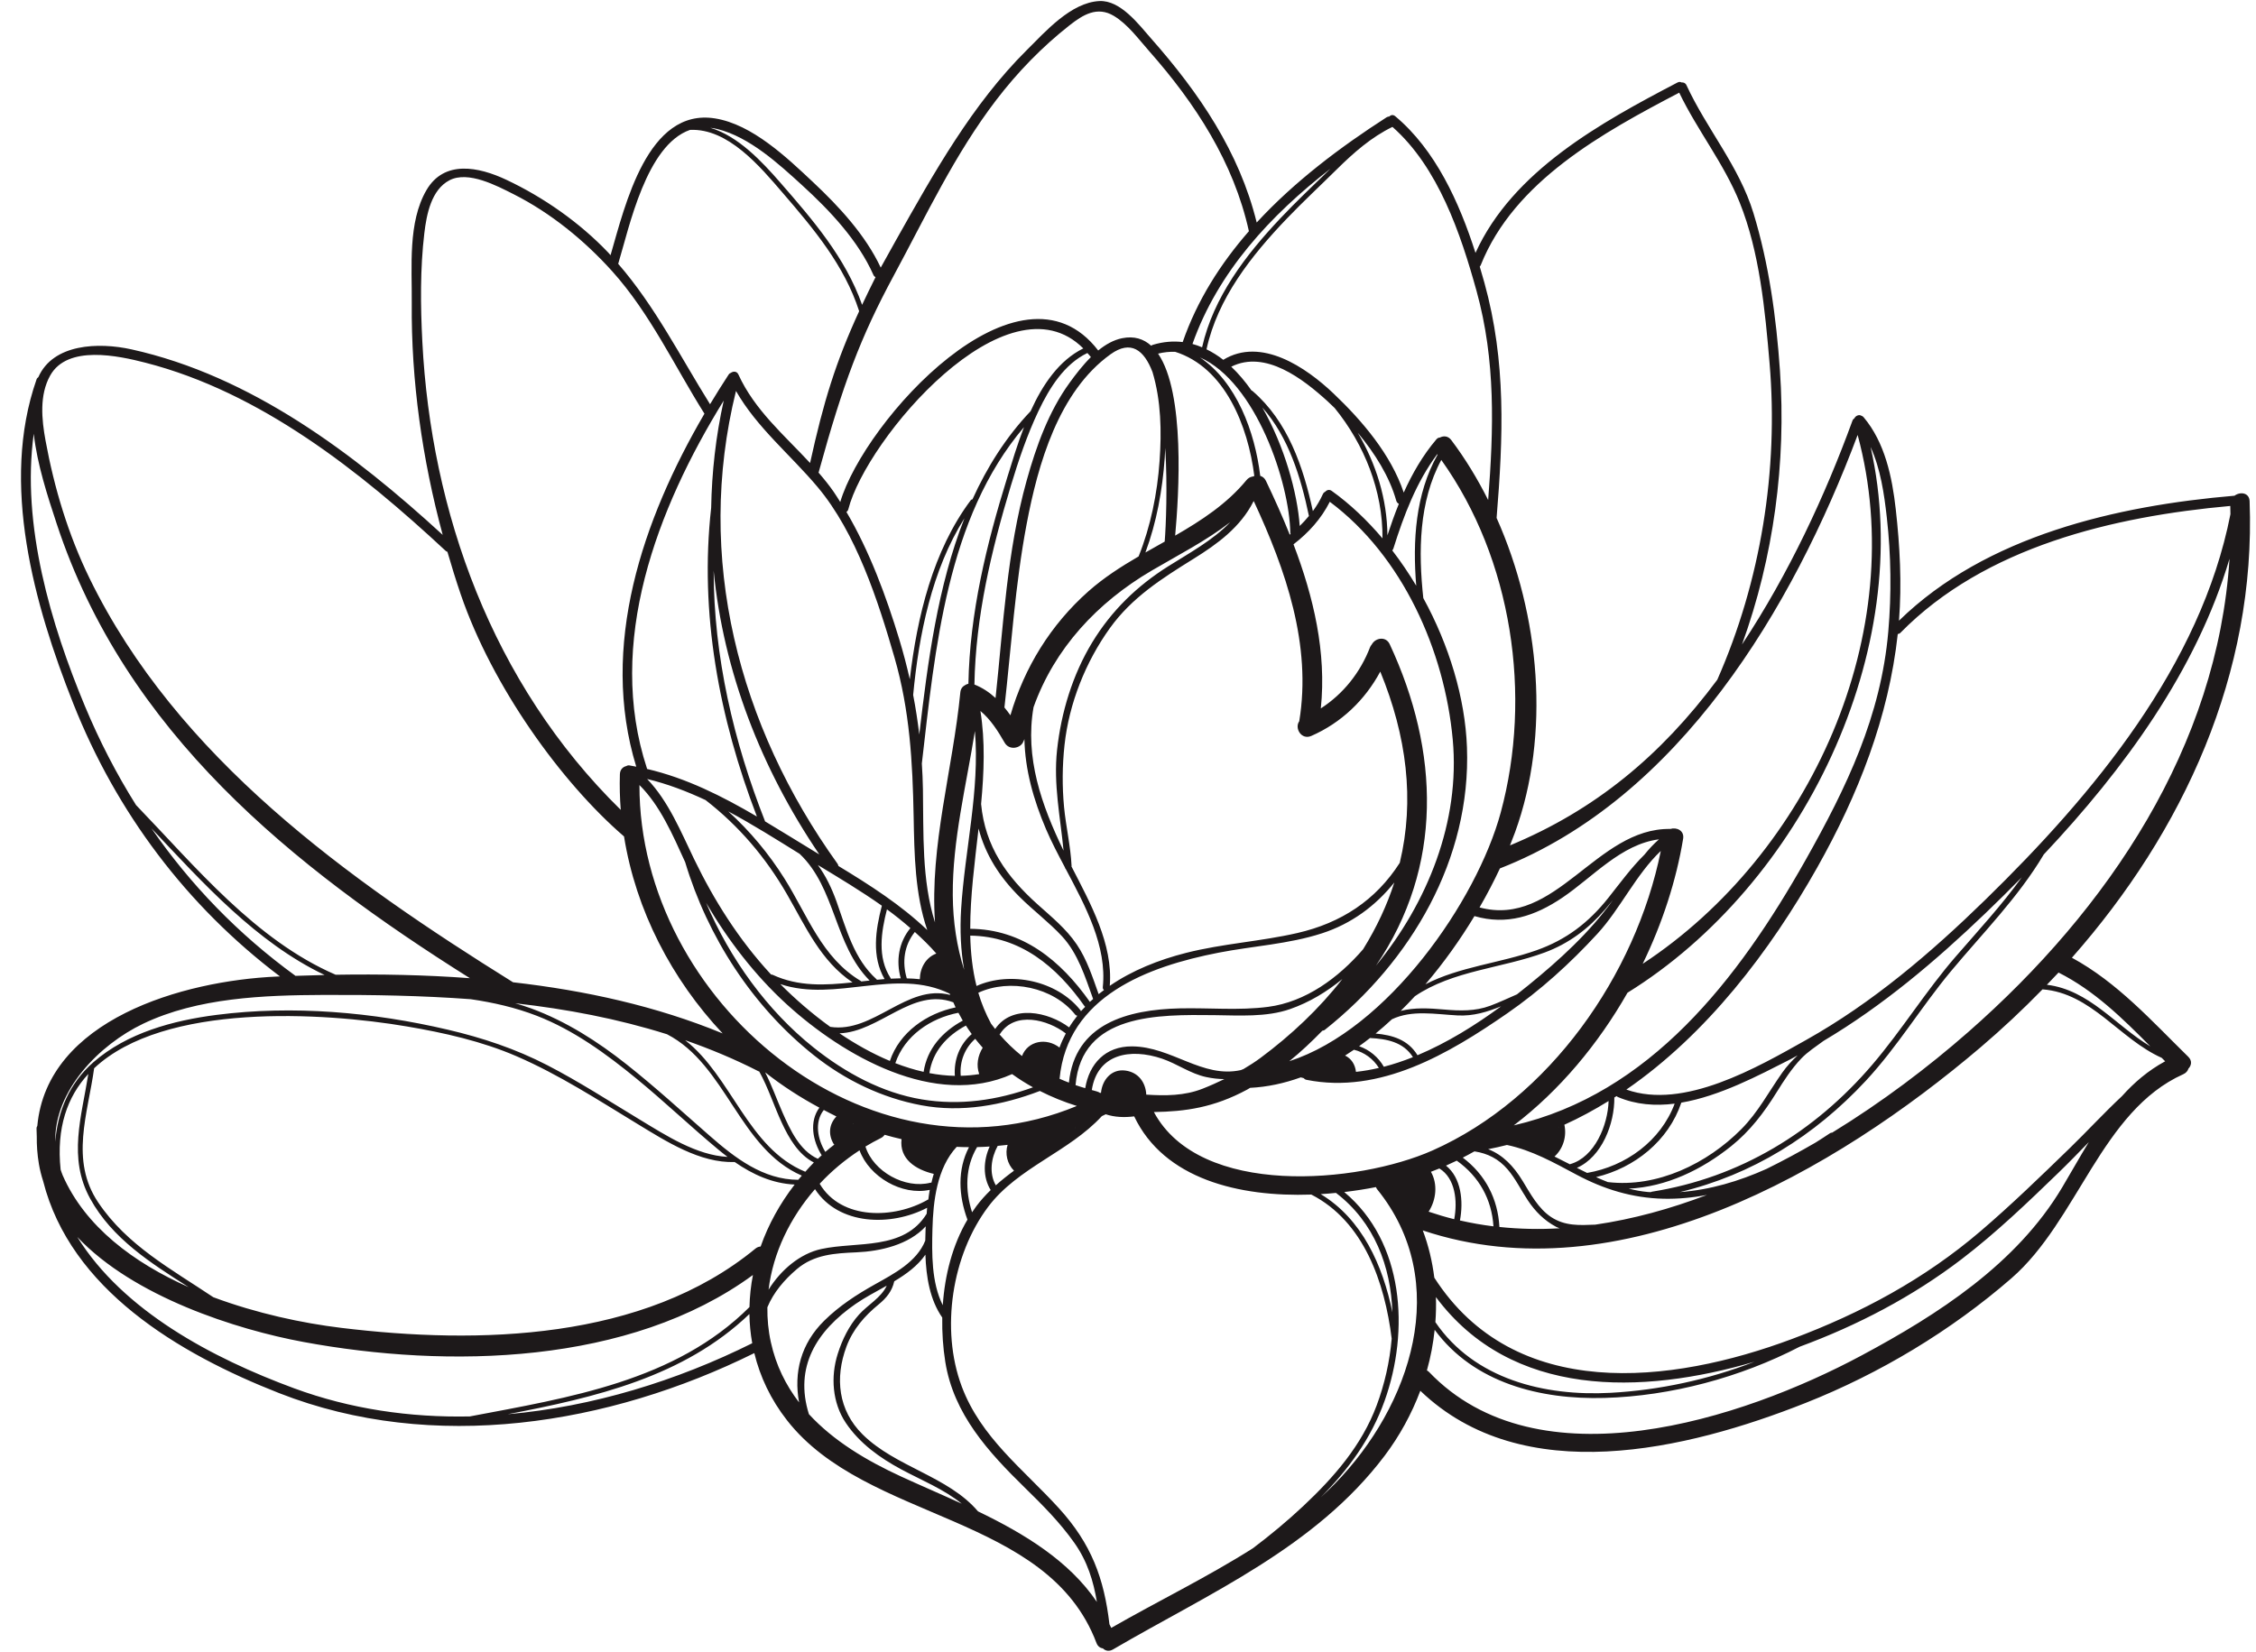 <?xml version="1.0" encoding="UTF-8"?><svg xmlns="http://www.w3.org/2000/svg" xmlns:xlink="http://www.w3.org/1999/xlink" height="660.4" preserveAspectRatio="xMidYMid meet" version="1.0" viewBox="46.1 169.8 901.8 660.4" width="901.8" zoomAndPan="magnify"><g id="change1_1"><path d="M 894.297 608.07 C 887.098 614.789 880.301 622.191 873.41 628.875 C 861.781 640.16 850.164 651.441 837.844 661.98 C 815.395 681.188 790.086 694.777 762.539 705.09 C 713.969 723.281 651.477 730.445 619.445 680.625 C 618.637 674.188 617.152 667.84 614.836 661.727 C 693.441 688.008 779.641 638.016 837.801 588.52 C 846.406 581.195 854.672 573.445 862.562 565.348 C 882.145 566.852 893.211 585.121 910.207 592.73 C 910.672 593.188 911.129 593.652 911.586 594.109 C 904.785 597.801 899.191 602.602 894.297 608.07 Z M 620.086 688.383 C 650.273 728.859 702.324 727.477 747.449 714.223 C 729.082 721.352 709.312 725.605 689.93 726.656 C 663.406 728.102 635.441 721.219 619.871 698.402 C 620.117 695.062 620.203 691.719 620.086 688.383 Z M 870.398 644.57 C 852.191 675.133 820.852 695.32 790.195 711.738 C 742.496 737.285 660.902 764.004 617.246 718.23 C 617.012 717.988 616.742 717.871 616.484 717.703 C 617.992 712.367 619.004 706.926 619.586 701.465 C 635.23 722.727 661.785 729.434 687.488 728.703 C 714.07 727.957 741.848 720.484 765.484 708.227 C 788.652 699.676 810.613 688.211 830.281 673.176 C 843.996 662.691 856.516 650.68 868.902 638.699 C 872.969 634.773 876.996 630.609 881.062 626.43 C 877.43 632.367 874.004 638.523 870.398 644.57 Z M 507.348 614.398 C 519.879 614.195 531.203 612.66 544.598 605.449 C 545.008 605.227 545.398 604.961 545.809 604.727 C 552.719 604.387 559.488 602.902 566.062 600.539 C 566.441 600.648 566.824 600.746 567.207 600.832 C 567.48 601.148 567.836 601.414 568.328 601.516 C 597.762 607.406 625.281 591.066 648.594 574.945 C 661.828 565.789 673.777 554.941 684.648 543.109 C 693.727 533.242 700.125 519.328 709.977 510.012 C 699.945 559.625 665.469 609.012 618.711 629.766 C 588.836 643.027 525.73 648.672 507.348 614.398 Z M 579.648 763.051 C 577.82 764.914 575.938 766.707 574.023 768.465 C 585.121 757.309 594.184 744.93 599.57 729.879 C 609.59 701.879 607.391 666.375 583.445 646.387 C 587.789 645.871 592.043 645.211 596.113 644.406 C 596.25 644.68 596.324 644.945 596.535 645.207 C 626.766 682.461 610.074 731.91 579.648 763.051 Z M 574.027 647.219 C 576.082 647.098 578.109 646.93 580.137 646.727 C 595.496 658.461 602.078 676.117 602.688 694.492 C 598.852 675.656 590.52 657.133 574.027 647.219 Z M 567.062 771.93 C 560.703 777.902 553.934 783.516 546.918 788.809 C 528.629 800.402 508.793 810.02 490.309 820.637 C 490.094 820.129 489.816 819.672 489.582 819.176 C 487.441 800.848 482.379 787.062 469.344 772.754 C 455.105 757.121 438.176 744.547 430.52 724.059 C 422.008 701.27 426.574 671.547 441.141 652.238 C 452.984 636.555 473.309 630.402 486.547 616.035 C 487.027 615.801 487.516 615.59 487.992 615.344 C 488.023 615.328 488.043 615.301 488.07 615.281 C 491.684 616.504 495.656 616.621 499.473 616.133 C 511.41 641.234 541.449 648.418 570.281 647.395 C 591.281 658.145 599.633 682.539 602.406 705.008 C 601.625 714.211 599.527 723.336 596.383 731.727 C 590.391 747.734 579.375 760.359 567.062 771.93 Z M 437.039 774.047 C 425.137 760.016 404.016 756.301 390.887 743.262 C 381.16 733.609 379.797 720.73 384.445 708.203 C 387.004 701.301 391.707 695.906 397.312 691.324 C 400.441 688.766 402.688 685.996 403.562 682.074 C 408.402 679.176 412.91 675.895 416.02 671.426 C 416.309 680.332 417.812 689.473 422.75 696.562 C 422.645 702.609 423.059 708.586 423.961 714.254 C 427.289 735.195 441.223 750.371 455.812 764.637 C 462.891 771.555 469.832 778.527 475.551 786.637 C 480.805 794.074 483.188 801.957 484.566 810.273 C 473.496 793.871 455.625 783.008 437.039 774.047 Z M 406.297 760.117 C 392.492 753.766 379.305 745.898 369.445 735.18 C 363.547 716.305 372.449 701.969 388.125 691.109 C 391.898 688.496 396.27 686.234 400.559 683.816 C 398.371 688.598 392.996 691.48 389.52 695.324 C 385.48 699.789 382.777 705.383 380.973 711.066 C 378.078 720.172 378.797 730.613 384.188 738.656 C 389.672 746.844 397.797 752.656 406.383 757.273 C 414.387 761.578 423.434 765.195 430.543 770.988 C 422.273 767.188 414.016 763.672 406.297 760.117 Z M 365.52 730.496 C 360.25 723.629 356.27 715.707 354.23 706.383 C 353.203 701.719 352.793 697.066 352.844 692.465 C 355.301 686.52 359.613 681.469 364.617 677.211 C 371.539 671.324 379.855 670.863 388.465 670.488 C 398.062 670.074 409.363 667.469 416.152 660.098 C 416.145 660.34 416.109 660.594 416.098 660.836 C 416.035 662.453 415.988 664.117 415.961 665.805 C 412.555 674.352 403.422 679.047 395.824 683.305 C 388.496 687.402 381.551 691.914 375.543 697.848 C 366.215 707.055 363.332 718.531 365.52 730.496 Z M 348.09 668.98 C 303.34 705.812 237.406 707.359 182.531 700.691 C 166.863 698.793 148.68 694.891 131.371 688.434 C 114.641 677.223 96.93 667.77 85.348 650.523 C 74.016 633.648 81.199 615.156 83.734 596.895 C 111.758 570.547 175.41 574.52 208.707 580.172 C 223.602 582.695 238.766 586.105 252.68 592.133 C 269.672 599.504 285.129 609.559 300.906 619.148 C 312.359 626.105 325.898 634.867 339.789 634.383 C 347.008 639.383 354.855 642.973 363.746 643.395 C 357.914 650.957 353.25 659.32 350.156 668.16 C 349.461 668.223 348.766 668.422 348.09 668.98 Z M 345.688 692.375 C 316.062 721.961 273.605 728.566 233.879 736.098 C 209.992 736.578 186.184 733.164 163.598 724.824 C 131.004 712.797 95.312 693.902 76.988 664.336 C 99.457 688.219 140.582 701.375 167.449 706.336 C 225.066 716.992 297.801 715.609 347.07 679.547 C 346.246 683.785 345.789 688.074 345.688 692.375 Z M 249.035 735.215 C 284.027 728.516 319.457 720.285 345.664 695.156 C 345.723 699.059 346.094 702.961 346.793 706.832 C 316.73 721.812 283.055 732.238 249.035 735.215 Z M 70.336 637.426 C 68.586 620.746 72.98 608.289 81.41 599.168 C 78.715 616.234 73.18 632.73 82.145 649.016 C 90.969 665.051 106.414 674.801 121.531 684.418 C 99.539 674.645 80.18 660.262 71.168 639.73 C 70.832 638.965 70.613 638.191 70.336 637.426 Z M 103.336 579.082 C 125.148 568.641 151.629 567.68 175.328 567.578 C 194.879 567.5 214.617 567.836 234.227 569.281 C 243.227 570.594 252.086 572.594 260.68 575.918 C 275.469 581.645 288.523 591.207 300.695 601.188 C 311.812 610.309 322.203 620.25 333.258 629.422 C 334.461 630.426 335.684 631.395 336.922 632.332 C 324.531 631.695 312.266 623.727 302.07 617.562 C 289.742 610.125 277.676 602.273 264.871 595.668 C 252.188 589.121 238.926 584.699 225.062 581.461 C 195.152 574.461 163.262 571.637 132.715 575.551 C 115.324 577.781 96.938 582.711 83.445 594.473 C 73.781 602.887 69.137 614.203 68.184 626.254 C 67.785 605.82 85.703 587.523 103.336 579.082 Z M 106.625 500.957 C 127.297 522.93 148.66 546.629 175.855 559.605 C 171.961 559.691 168.082 559.805 164.219 559.949 C 164.215 559.941 164.211 559.938 164.203 559.934 C 141.359 543.324 122.215 523.496 106.625 500.957 Z M 80.02 452.051 C 66.512 419.617 54.559 379.582 59.594 343.219 C 60.98 355.562 65.105 368.098 68.758 379.191 C 96.238 462.656 162.918 516.211 233.93 560.887 C 216.02 559.551 198.031 559.215 180.281 559.508 C 148.168 545.617 124.32 516.383 100.473 491.66 C 92.641 479.195 85.82 465.973 80.02 452.051 Z M 66.168 319.922 C 73.074 307.578 93.395 312.027 104.242 314.812 C 150.277 326.621 190.102 358.281 224.207 389.996 C 224.449 390.219 224.703 390.355 224.949 390.426 C 226.613 396.164 228.371 401.867 230.297 407.5 C 242.883 444.246 270.383 482.535 295.547 504.219 C 300.27 533.793 314.633 561.363 334.969 582.973 C 308.484 572.047 280.078 565.805 251.184 562.52 C 185.117 521.34 116.867 472.723 81.879 400.984 C 73.402 383.602 67.777 364.93 64.301 345.934 C 62.746 337.434 61.793 327.754 66.168 319.922 Z M 214.922 306.449 C 214.184 292.113 214.023 277.246 215.727 262.98 C 216.613 255.555 218.484 245.672 225.773 241.871 C 233.277 237.961 244.781 244.105 251.402 247.441 C 266.223 254.91 279.738 265.945 290.801 278.234 C 305.977 295.09 315.684 316.129 327.691 335.195 C 302.926 377.59 285.66 428.18 300.434 476.32 C 299.527 476.152 298.625 475.961 297.711 475.816 C 297.203 475.734 296.809 475.863 296.477 476.07 C 295.086 476.395 293.949 477.465 293.891 479.371 C 293.742 484.133 293.871 488.883 294.238 493.59 C 242.586 442.906 218.406 374.188 214.922 306.449 Z M 293.266 275.109 C 297.672 260.516 304.453 227.828 321.914 221.734 C 337.133 221.012 349.938 236.402 359.016 246.957 C 371.406 261.344 383.652 275.902 389.535 294.215 C 380.148 314.621 375.32 330.297 369.914 354.906 C 359.543 343.703 347.75 333.758 341.254 319.504 C 340.645 318.172 339.215 318.172 338.297 318.84 C 337.945 318.949 337.609 319.184 337.344 319.59 C 334.824 323.445 332.348 327.391 329.93 331.41 C 318.035 312.359 307.957 292.258 293.191 275.246 C 293.211 275.195 293.25 275.168 293.266 275.109 Z M 332.906 221.398 C 345.73 224.605 357.305 235.25 366.797 243.914 C 377.77 253.926 389.168 265.988 395.238 279.73 C 395.438 280.18 395.746 280.441 396.082 280.617 C 394.133 284.504 392.363 288.16 390.711 291.676 C 384.078 272.844 371.051 257.758 358.031 242.82 C 350.668 234.363 341.152 224.195 330.039 220.895 C 330.973 221.004 331.926 221.152 332.906 221.398 Z M 403.32 280.062 C 416.305 256.012 427.734 231.465 444.371 209.73 C 452.879 198.617 462.617 188.582 473.617 179.93 C 479.035 175.668 484.715 172.188 491.328 176.145 C 496.891 179.477 501.191 185.406 505.438 190.207 C 523.922 211.141 539.227 234.629 545.328 262.234 C 533.953 275.266 524.633 289.895 518.863 306.555 C 515.094 306.105 511.133 306.402 506.988 307.645 C 506.703 307.727 506.469 307.859 506.27 308.023 C 503.246 305.281 499.449 304.051 494.668 305.016 C 491.195 305.715 488 307.559 485.09 309.926 C 453.691 269.039 391.559 338.113 381.98 370.504 C 381.105 369.133 380.262 367.742 379.344 366.418 C 377.48 363.727 375.418 361.199 373.293 358.734 C 373.43 358.5 373.465 358.211 373.555 357.883 C 383.055 323.348 390.102 304.559 403.32 280.062 Z M 577.91 237.27 C 571.215 243.785 564.395 250.219 557.977 257.012 C 544.086 271.711 531.145 288.566 526.613 308.656 C 525.359 308.129 524.082 307.668 522.77 307.316 C 532.973 278.445 553.969 255.844 577.91 237.27 Z M 602.711 220.535 C 621.039 236.699 629.996 263.289 636.312 286.086 C 644.039 313.984 643.16 341.363 640.973 369.715 C 636.688 361.184 631.781 353.105 626.219 345.738 C 624.941 344.043 623.148 343.98 621.699 344.723 C 621.195 344.742 620.688 344.957 620.281 345.441 C 614.805 351.891 610.648 359.129 607.219 366.73 C 602.125 351.484 590.5 337.887 579.121 327.09 C 568.156 316.672 550.203 304.395 535.078 313.66 C 532.949 311.98 530.711 310.594 528.387 309.461 C 532.812 289.043 546.367 271.949 560.516 257.172 C 566.969 250.441 573.812 244.082 580.438 237.531 C 587.113 230.945 594.219 224.645 602.711 220.535 Z M 638.008 275.789 C 651.414 242.191 686.863 222.809 717.344 206.848 C 724.586 221.926 735.191 235.105 741.477 250.676 C 749.488 270.535 751.66 293.891 753.461 315.047 C 757.082 357.801 749.953 402.141 732.562 441.562 C 709.996 471.906 683.727 493.676 649.691 507.793 C 650.406 506.02 651.09 504.266 651.719 502.547 C 665.883 463.512 661.777 415.938 644.34 376.871 C 646.98 344.535 648.215 314.441 639.469 282.848 C 638.879 280.727 638.25 278.566 637.609 276.398 C 637.758 276.23 637.906 276.039 638.008 275.789 Z M 688.98 528.797 C 681.105 538.688 672.215 545.508 660.266 549.73 C 645.695 554.887 629.5 556.289 615.887 563.328 C 623.23 554.738 629.824 545.441 635.484 536.062 C 648.391 539.812 659.652 536.094 670.648 528.676 C 682.84 520.453 694.113 507.289 709.254 505.371 C 707.109 507.227 705.203 509.316 703.418 511.516 C 698.098 516.777 693.645 522.926 688.98 528.797 Z M 641.797 571.906 C 635.789 574.141 629.68 573.965 623.41 573.414 C 617.344 572.883 611.473 572.551 606.004 573.965 C 607.926 572.062 609.82 570.113 611.668 568.105 C 626.793 557.797 646.578 556.926 663.594 550.605 C 673.266 547.016 680.984 541.16 687.707 533.41 C 688.766 532.188 689.805 530.934 690.82 529.66 C 681.566 542.594 669.312 553.75 657.039 563.715 C 655.555 564.914 654.035 566.129 652.484 567.344 C 648.93 568.891 645.43 570.555 641.797 571.906 Z M 595.965 583.02 C 598.191 581.195 600.371 579.281 602.512 577.301 C 610.551 573.504 619.703 575.289 628.754 575.773 C 635.066 576.109 640.648 574.352 646.145 572.125 C 635.945 579.625 624.629 586.695 612.727 591.684 C 608.918 585.457 602.719 583.629 595.965 583.02 Z M 589.379 588.078 C 590.852 587.031 592.305 585.93 593.738 584.801 C 600.488 585.16 607.059 586.391 610.902 592.453 C 607.07 593.98 603.188 595.273 599.266 596.297 C 597.07 592.445 593.531 589.523 589.379 588.078 Z M 330.379 372.832 C 325.641 414.949 333.566 456.945 348.66 496.25 C 334.781 488.121 320.512 480.902 304.738 477.227 C 304.723 477.16 304.734 477.094 304.715 477.027 C 288.195 426.816 308.68 373.191 335.395 329.957 C 332.219 344.289 330.637 358.613 330.379 372.832 Z M 403.676 432.742 C 409.766 453.855 410.906 474.449 411.312 496.246 C 411.59 511.301 411.824 527.219 416.758 541.633 C 406.215 531.578 393.785 523.625 381.223 516.012 C 381.18 515.707 381.086 515.398 380.867 515.098 C 341.219 459.852 323.828 392.703 340.301 326.109 C 348.645 340.773 362.121 351.645 372.922 364.516 C 388.348 382.883 397.121 410.02 403.676 432.742 Z M 458.066 334.188 C 448.121 344.656 440.645 356.621 434.82 369.445 C 434.57 369.453 434.312 369.559 434.117 369.824 C 419.062 389.965 412.672 416.395 409.781 441.395 C 408.578 436.074 407.195 430.762 405.578 425.438 C 400.391 408.34 393.699 390.184 384.438 374.457 C 384.777 374.262 385.062 373.949 385.195 373.426 C 392.332 345.348 448.812 278.789 479.129 309.098 C 469.453 313.875 462.879 323.539 458.066 334.188 Z M 473.668 322.82 C 465.27 334.375 460.293 348.266 456.496 361.898 C 448.609 390.215 447.168 419.777 444.055 448.879 C 441.621 446.633 438.848 444.762 435.605 443.473 C 436.109 416.23 442.34 390 450.199 363.914 C 453.254 353.805 456.652 343.785 461.164 334.227 C 461.199 334.156 461.242 334.074 461.277 334.004 C 461.281 333.984 461.289 333.973 461.297 333.953 C 465.562 324.988 471.52 315.355 480.766 310.938 C 481.234 311.484 481.719 311.973 482.172 312.566 C 478.879 315.828 476.023 319.578 473.668 322.82 Z M 509.625 354.09 C 508.715 367.059 506.078 380.152 501.246 392.254 C 494.176 396.375 487.305 400.773 481.191 406.195 C 466.09 419.586 455.559 436.695 449.996 455.781 C 449.238 454.707 448.438 453.668 447.605 452.656 C 450.355 428.156 451.891 403.551 456.488 379.285 C 461.016 355.395 469.23 326.383 490.027 311.441 C 498.156 305.602 503.434 309.738 506.797 318.551 C 510.227 329.969 510.461 342.301 509.625 354.09 Z M 547.5 360.121 C 547.266 360.191 547.023 360.223 546.805 360.328 C 545.93 360.461 545.074 360.887 544.371 361.742 C 536.523 371.273 526.391 377.855 515.855 383.941 C 517.355 367.477 519.883 327.023 509.02 311.18 C 511.355 310.605 513.617 310.395 515.82 310.445 C 535.762 316.723 545.004 340.148 547.5 360.121 Z M 561.875 382.812 C 561.883 382.992 561.938 383.137 561.98 383.297 C 561.867 383.383 561.766 383.477 561.66 383.566 C 558.73 376.242 555.488 369.059 552.141 362.051 C 551.609 360.938 550.773 360.324 549.863 360.047 C 547.723 342.438 540.41 322.559 525.73 312.676 C 548.18 322.625 561.562 362.816 561.875 382.812 Z M 598.727 385.039 C 592.551 377.762 585.75 371.285 578.422 366.051 C 577.457 365.359 576.445 365.703 575.844 366.402 C 575.457 366.582 575.113 366.871 574.895 367.355 C 573.789 369.805 572.441 372.051 570.898 374.141 C 567.059 356.406 560.906 338.285 546.789 326.137 C 546.652 326.02 546.52 325.957 546.387 325.93 C 543.895 322.398 541.191 319.168 538.27 316.406 C 551.922 309.602 566.98 321.309 576.809 330.258 C 577.738 331.102 578.676 332.016 579.605 332.918 C 591.523 347.574 598.887 366.105 598.727 385.039 Z M 600.703 383.824 C 600.574 369.352 596.195 355.227 588.84 342.809 C 595.672 351.008 601.535 360.355 604.223 369.961 C 604.395 370.59 604.793 371.004 605.27 371.238 C 603.586 375.363 602.102 379.586 600.703 383.824 Z M 550.695 332.727 C 561.234 344.641 566.105 360.672 569.324 376.094 C 568.164 377.48 566.949 378.824 565.641 380.086 C 564.738 366.93 559.52 348.082 550.695 332.727 Z M 601.613 427.355 C 600.117 424.148 596.219 424.805 594.719 427.043 C 594.695 427.062 594.684 427.098 594.66 427.117 C 594.562 427.277 594.438 427.414 594.359 427.594 C 594.156 427.867 593.938 428.109 593.793 428.477 C 589.855 438.715 583.074 447.207 574.074 453.031 C 576.402 430.617 571.184 408.473 563.156 387.426 C 569.203 382.77 574.23 377.219 577.664 370.418 C 606.758 392.129 623.559 429.945 626.812 465.504 C 629.82 498.316 616.758 530.68 596.113 555.879 C 623.07 516.293 621.602 470.234 601.613 427.355 Z M 533.289 550.672 C 547.035 547.996 561.164 547.285 574.547 542.941 C 586.285 539.137 595.977 531.98 603.457 522.621 C 600.574 531.613 596.438 540.52 590.984 549.312 C 581.09 560.781 567.98 570.391 553.016 572.344 C 541.379 573.863 529.422 572.684 517.719 572.953 C 496.824 573.434 475.773 579.059 473.387 602.637 C 472.117 602.148 470.863 601.645 469.648 601.098 C 472.777 568.156 504.777 556.211 533.289 550.672 Z M 454.625 592.012 C 451.328 589.387 448.34 586.492 445.645 583.363 C 445.73 583.285 445.816 583.227 445.887 583.113 C 451.746 573.996 464.895 577.387 472.137 582.98 C 471.195 584.789 470.328 586.645 469.617 588.617 C 464.41 584.547 456.934 585.902 454.625 592.012 Z M 360.648 571.391 C 383.234 591.949 419.805 613.062 450.68 599.227 C 453.336 601.145 456.121 602.906 459.023 604.516 C 444.746 609.672 429.859 611.879 414.645 609.359 C 398.652 606.711 384 598.688 371.441 588.695 C 352.652 573.746 337.891 553.117 328.348 530.75 C 337.082 545.68 347.898 559.777 360.648 571.391 Z M 360.609 527.195 C 368.133 540.211 374.113 554.004 386.891 562.566 C 376.07 563.727 365.281 564.324 354.965 559.535 C 354.738 559.43 354.543 559.426 354.363 559.445 C 354.238 559.316 354.105 559.184 353.988 559.055 C 341.469 545.488 331.535 529.789 323.531 513.215 C 318.332 502.449 313.297 490.07 304.781 481.246 C 312.906 483.203 320.641 486.164 328.141 489.672 C 341.422 499.973 352.145 512.559 360.609 527.195 Z M 365.746 511.172 C 380.188 524.84 379.52 547.574 393.719 561.824 C 392.617 561.945 391.508 562.066 390.402 562.191 C 390.336 562.121 390.277 562.043 390.176 561.984 C 374.609 552.723 368.895 535.73 359.727 521.137 C 353.391 511.059 345.887 502.078 337.215 494.199 C 346.941 499.41 356.352 505.348 365.746 511.172 Z M 371.082 509.875 C 364.695 505.992 358.344 502.027 351.934 498.199 C 339.301 466.16 331.43 432.293 331.367 397.977 C 335.301 438.152 350.176 476.844 373.605 511.398 C 372.77 510.895 371.918 510.387 371.082 509.875 Z M 399.695 561.238 C 398.676 561.32 397.66 561.418 396.641 561.516 C 396.59 561.449 396.562 561.383 396.492 561.32 C 387.391 553.133 384.457 541.328 380.48 530.223 C 378.574 524.902 376.191 519.977 373.039 515.645 C 381.68 520.887 390.395 526.102 398.609 531.91 C 396.078 541.664 394.469 552.203 399.695 561.238 Z M 406.152 560.93 C 404.832 560.945 403.504 561.008 402.172 561.078 C 402.145 560.977 402.117 560.871 402.055 560.77 C 396.75 552.52 398.332 542.41 400.645 533.371 C 403.883 535.73 406.996 538.242 410.016 540.863 C 405.359 546.523 404.18 553.898 406.152 560.93 Z M 420.379 551.027 C 416.223 552.59 413.871 556.695 413.781 561.289 C 412.062 561.086 410.316 561.004 408.578 560.961 C 406.617 554.414 407.527 547.738 411.789 542.41 C 414.793 545.121 417.695 547.953 420.379 551.027 Z M 430.297 533.227 C 429.777 541.668 430.137 549.816 431.516 557.566 C 428.582 548.395 427.039 538.383 426.957 527.766 C 426.793 505.727 432.34 483.91 435.805 462.07 C 437.805 485.719 431.75 509.668 430.297 533.227 Z M 436.449 564 C 434.824 557.512 434.098 550.773 433.941 543.871 C 453.945 544.133 468.402 556.133 479.641 572.09 C 479.715 572.191 479.797 572.246 479.883 572.32 C 479.324 572.918 478.723 573.473 478.188 574.098 C 478.141 573.949 478.09 573.809 477.973 573.672 C 468.656 561.922 450.066 557.91 436.449 564 Z M 437.164 566.707 C 449.727 560.871 467.172 564.477 475.848 575.398 C 476.105 575.727 476.426 575.867 476.742 575.895 C 475.582 577.395 474.453 578.914 473.469 580.555 C 465.094 574.262 450.602 571.293 443.898 581.195 C 443.344 580.496 442.801 579.797 442.273 579.082 C 440.105 575.078 438.414 570.953 437.164 566.707 Z M 429.211 574.711 C 429.77 575.773 430.344 576.824 430.949 577.848 C 422.793 582.277 416.703 589.086 415.301 598.336 C 411.504 597.48 407.719 596.301 403.992 594.852 C 407.719 583.848 418.086 576.855 429.211 574.711 Z M 427.176 570.531 C 427.48 571.211 427.77 571.898 428.086 572.559 C 416.484 574.996 405.691 582.465 401.809 593.969 C 394.828 591.047 388.051 587.234 381.668 582.926 C 397.715 582.379 410.773 564.484 427.176 570.531 Z M 424.594 564.004 C 424.594 564 424.594 563.996 424.598 563.992 C 424.598 563.996 424.598 564.004 424.602 564.008 C 424.598 564.008 424.594 564.004 424.594 564.004 Z M 425.73 567.086 C 425.793 567.246 425.844 567.414 425.91 567.574 C 408.559 563 395.336 583.004 377.98 580.344 C 370.582 575.004 363.805 569.082 358.008 563.242 C 380.141 570.672 404.305 556.52 425.73 567.086 Z M 427.789 599.93 C 424.402 599.863 421 599.484 417.605 598.836 C 418.879 590.184 424.559 583.926 432.203 579.828 C 432.953 580.992 433.727 582.125 434.535 583.227 C 429.699 587.387 427.328 593.539 427.789 599.93 Z M 437.531 599.227 C 435.082 599.641 432.609 599.855 430.133 599.91 C 429.641 594.23 431.723 588.844 435.93 585.121 C 436.891 586.348 437.887 587.527 438.918 588.68 C 436.941 591.891 436.258 595.703 437.531 599.227 Z M 453.691 528.406 C 459.164 533.848 465.426 538.512 470.664 544.172 C 477.062 551.098 479.914 560.527 483.059 569.203 C 482.633 569.594 482.172 569.949 481.758 570.352 C 470.086 553.777 454.762 541.27 433.938 541.141 C 433.91 528.148 435.73 514.621 437.262 501.059 C 440.02 511.527 445.57 520.332 453.691 528.406 Z M 464.25 501.355 C 466.367 506.305 469.023 511.383 471.773 516.562 C 471.824 516.867 471.945 517.098 472.129 517.246 C 480.078 532.23 488.625 548.117 486.93 564.473 C 486.871 564.996 487.098 565.371 487.41 565.621 C 486.691 566.16 485.957 566.688 485.266 567.258 C 482.848 560.48 480.586 553.402 476.531 547.41 C 472.242 541.07 466.469 536.418 460.824 531.344 C 448.41 520.188 439.922 508.273 438.277 491.246 C 439.461 478.625 439.945 466.09 438.004 454.051 C 442.07 457.418 445.039 462.109 447.672 466.699 C 449.488 469.879 453.793 469.027 455.008 466.629 C 455.02 466.617 455.023 466.602 455.027 466.594 C 455.082 466.492 455.125 466.391 455.16 466.281 C 455.336 465.98 455.473 465.645 455.59 465.285 C 455.848 477.547 459.203 489.535 464.25 501.355 Z M 570.254 464.035 C 582.266 458.793 591.75 449.664 597.844 438.312 C 608.402 464.031 611.652 489.691 605.637 514.754 C 596.047 529.738 582.203 538.809 564.684 542.828 C 549.996 546.203 534.879 547.047 520.215 550.766 C 509.234 553.551 498.598 557.816 489.711 563.941 C 491.09 547.258 481.898 530.816 474.406 516.215 C 474.414 516.129 474.449 516.047 474.441 515.953 C 474.066 508.109 472.184 500.285 471.438 492.449 C 470.66 484.195 470.73 475.926 471.621 467.691 C 473.422 451.043 480.043 434.445 489.789 420.887 C 498.586 408.652 510.59 401.051 523.137 393.258 C 532.828 387.238 541.941 380.582 547.16 370.266 C 547.199 370.227 547.234 370.191 547.273 370.152 C 560.059 397.668 570.48 427.59 565.453 458.164 C 563.469 460.93 566.328 465.758 570.254 464.035 Z M 503.957 390.695 C 508.461 378.59 510.777 365.668 511.684 352.824 C 511.77 351.523 511.832 350.207 511.895 348.895 C 512.805 364.379 512.184 379.883 511.668 386.332 C 509.094 387.781 506.52 389.23 503.957 390.695 Z M 506.57 397.867 C 517.363 391.551 528.254 385.992 537.879 378.559 C 530.922 385.789 521.676 390.805 513.133 396.176 C 500.621 404.031 490.402 413.961 482.707 426.617 C 474.84 439.555 470.266 454.668 468.641 469.664 C 467.156 483.418 469.953 496.465 471.238 509.887 C 462.387 491.652 455.727 472.617 459.242 452.543 C 467.621 429.07 484.703 410.656 506.57 397.867 Z M 413.566 463.465 C 412.941 458.16 412.137 452.898 411.121 447.656 C 413.391 423.648 418.586 397.699 431.613 377.008 C 420.91 404.164 416.922 434.637 413.566 463.465 Z M 455.422 340.574 C 452.742 347.535 450.645 354.543 448.777 360.539 C 440.398 387.531 433.734 414.879 433.203 443.168 C 432.746 443.266 432.316 443.434 431.934 443.688 C 430.922 444.195 430.125 445.117 429.98 446.598 C 426.98 477.43 417.723 507.844 419.852 538.59 C 414.504 521.73 415.309 502.73 415.027 485.41 C 414.973 481.922 414.809 478.477 414.59 475.047 C 419.902 429.297 424.512 376.965 455.422 340.574 Z M 612.215 403.973 C 609.27 399.055 606.07 394.32 602.625 389.855 C 602.816 389.66 602.984 389.418 603.09 389.082 C 607.281 375.766 612.25 362.602 620.613 351.383 C 620.66 351.441 620.699 351.508 620.746 351.57 C 611.867 367.387 610.746 386.059 612.215 403.973 Z M 436.668 628.418 C 438.344 628.379 440.02 628.297 441.707 628.188 C 439.188 633.75 438.875 640.379 442.113 645.59 C 440.066 647.578 438.133 649.711 436.375 652.039 C 435.777 652.832 435.227 653.66 434.672 654.48 C 431.852 645.672 431.91 636.473 436.668 628.418 Z M 418.832 661.117 C 419.125 649.992 420.629 636.824 428.523 628.312 C 430.156 628.391 431.793 628.438 433.438 628.441 C 428.746 637.477 429.254 647.75 432.82 657.422 C 426.84 667.562 423.77 679.59 422.961 691.637 C 418.402 682.562 418.578 670.863 418.832 661.117 Z M 392.051 628.195 C 394.07 626.977 396.121 625.82 398.223 624.797 C 398.902 624.461 399.363 623.996 399.715 623.492 C 401.953 624.145 404.211 624.715 406.48 625.238 C 405.543 633.137 412.074 637.414 419.363 639.129 C 418.988 640.273 418.719 641.461 418.426 642.637 C 418.297 642.633 418.172 642.617 418.02 642.652 C 407.945 645.254 395.164 638.234 392.051 628.195 Z M 386.996 618.941 C 387.051 618.965 387.102 618.988 387.156 619.012 C 387.145 619.035 387.125 619.062 387.113 619.09 C 387.082 619.027 387.031 618.988 386.996 618.941 Z M 373.754 643.074 C 378.512 637.961 383.902 633.473 389.684 629.707 C 393.586 640.348 406.637 647.914 417.758 645.508 C 417.5 646.785 417.375 648.074 417.184 649.363 C 417.125 649.391 417.059 649.395 416.988 649.43 C 403.664 657.137 382.461 657.746 373.754 643.074 Z M 371.883 645.227 C 381.32 659.742 402.27 660.238 416.703 652.672 C 416.617 653.48 416.594 654.254 416.523 655.059 C 407.43 669.867 388.648 666.051 374.383 669.164 C 365.906 671.016 358.195 677.531 353.324 685.422 C 355.121 670.574 361.992 656.602 371.883 645.227 Z M 366.613 639.82 C 366.133 640.379 365.648 640.926 365.188 641.492 C 351.176 641.457 339.898 632.75 329.723 623.836 C 318.734 614.211 307.977 604.367 296.508 595.289 C 284.941 586.137 272.383 578.121 258.496 572.996 C 256.367 572.211 254.215 571.539 252.043 570.914 C 272.676 573.23 293.023 577.098 312.73 583.301 C 336.445 595.531 341.598 629.016 366.613 639.82 Z M 358.641 618.758 C 361.488 624.863 365.277 631.43 371.43 634.57 C 370.238 635.762 369.129 637.023 368.008 638.273 C 345.023 628.852 338.668 600.277 319.98 585.676 C 329.945 589.141 339.738 593.219 349.277 598.09 C 349.391 598.145 349.484 598.137 349.59 598.184 C 353.207 604.703 355.512 612.051 358.641 618.758 Z M 374.559 631.68 C 374.039 632.145 373.527 632.617 373.023 633.098 C 365.738 629.805 361.973 621.531 358.898 614.59 C 356.555 609.289 354.605 603.707 351.953 598.523 C 358.773 603.895 366.055 608.586 373.637 612.652 C 369.523 618.211 370.938 625.922 374.559 631.68 Z M 379.348 627.164 C 379.426 627.289 379.547 627.309 379.641 627.391 C 378.41 628.352 377.184 629.309 376.008 630.332 C 372.914 625.27 371.582 618.371 375.406 613.578 C 377.086 614.445 378.738 615.363 380.445 616.16 C 377.453 619.293 377.105 623.41 379.348 627.164 Z M 451.426 637.848 C 448.914 639.684 446.477 641.617 444.164 643.695 C 441.41 638.906 442.27 632.754 444.91 627.93 C 446.234 627.809 447.555 627.688 448.875 627.516 C 447.793 631.023 448.699 635.141 451.426 637.848 Z M 476.016 620.641 C 475.961 620.684 475.91 620.727 475.859 620.766 C 475.855 620.746 475.852 620.723 475.848 620.699 C 475.902 620.68 475.957 620.66 476.016 620.641 Z M 301.707 483.668 C 309.996 491.887 314.977 503.527 319.984 514.492 C 328.973 544.43 346.918 572.191 371.402 591.672 C 383.938 601.645 398.637 608.758 414.406 611.699 C 430.438 614.699 446.707 611.742 461.773 605.977 C 466.449 608.348 471.387 610.359 476.551 611.969 C 392.676 646.793 301.582 569.887 301.707 483.668 Z M 535.52 601.23 C 532.664 602.609 529.762 603.918 526.773 605.086 C 519.547 607.922 511.941 607.93 504.305 607.438 C 504.062 602.645 501.219 598.512 495.953 597.816 C 490.32 597.07 486.68 601.629 486.207 606.695 C 486.094 606.73 485.945 606.719 485.84 606.766 C 485.445 606.508 485.016 606.273 484.488 606.148 C 483.812 605.988 483.191 605.77 482.527 605.598 C 484.758 591.199 497.82 588.715 510.641 593.07 C 516.707 595.133 521.887 599.047 528.242 600.41 C 530.742 600.945 533.152 601.211 535.52 601.23 Z M 498.617 588.148 C 487.887 588.078 481.508 595.145 479.898 604.855 C 478.586 604.473 477.293 604.07 476.031 603.633 C 478.445 574.898 509.168 575.422 531.449 575.66 C 541.379 575.766 552.328 576.559 561.859 573.215 C 569.469 570.543 576.441 566.355 582.684 561.219 C 573.363 573.18 562.164 583.684 550.035 592.703 C 547.789 594.371 545.461 595.848 543.094 597.25 C 542.758 597.34 542.465 597.469 542.172 597.617 C 526.727 601.062 514.504 588.25 498.617 588.148 Z M 580.023 594.074 C 580.016 594.098 579.996 594.113 579.992 594.137 C 579.988 594.137 579.988 594.133 579.992 594.129 C 579.98 594.117 579.969 594.117 579.957 594.109 C 579.98 594.098 579.996 594.086 580.023 594.074 Z M 561.469 594.082 C 566.137 590.328 570.492 586.18 574.699 581.875 C 575.047 581.848 575.402 581.754 575.746 581.48 C 610.094 554.168 634.164 513.395 632.492 468.531 C 631.762 448.848 625.355 427.734 615.047 408.922 C 613.031 390.371 613.234 370.363 622.234 353.684 C 650.594 393.383 658.652 447.941 645.984 494.68 C 636.43 529.922 600.898 581.32 561.469 594.082 Z M 586.121 598.547 C 586.113 598.551 586.105 598.547 586.105 598.551 C 586.105 598.539 586.113 598.539 586.117 598.531 C 586.117 598.539 586.117 598.539 586.121 598.547 Z M 583.77 591.82 C 584.969 591.074 586.152 590.297 587.324 589.492 C 591.449 590.5 595.062 593.145 597.285 596.762 C 594.25 597.473 591.199 598.004 588.133 598.336 C 587.773 595.367 586.305 593.039 583.77 591.82 Z M 788.664 343.695 C 809.973 422.508 769.543 511.266 702.742 555.137 C 710.621 538.879 716.164 521.801 718.906 505.129 C 719.445 501.848 716.285 500.434 713.805 501.215 C 684.117 500.734 668.156 540.812 637.52 532.598 C 640.547 527.355 643.27 522.129 645.672 517 C 717.277 488.984 762.75 412.852 788.664 343.695 Z M 800.328 376.707 C 802.027 391.828 802.23 407.176 800.914 422.32 C 797.977 456.062 784.309 484.449 767.844 513.652 C 740.941 561.367 705.535 607.172 651.211 619.734 C 669.547 605.766 685 587.176 696.664 566.699 C 766.25 523.629 812.273 429.734 793.836 348.508 C 797.828 357.258 799.266 367.266 800.328 376.707 Z M 804.699 423.289 C 805.059 423.258 805.43 423.137 805.777 422.781 C 839.582 388.363 890.891 376.293 937.617 372.082 C 937.652 373.184 937.66 374.273 937.684 375.367 C 925.766 436.02 882.773 487.516 839.727 529.508 C 817.941 550.758 794.676 570.656 768.039 585.602 C 748.523 596.551 719.219 613.594 696.211 605.418 C 728.324 583.309 753.652 550.078 772.469 516.699 C 788.867 487.613 801.07 456.562 804.699 423.289 Z M 680.52 638.742 C 679.156 638.078 677.793 637.406 676.441 636.719 C 686.465 632.301 691.52 619.027 691.406 608.578 C 691.707 608.391 692.016 608.219 692.309 608.027 C 692.469 608.18 692.645 608.32 692.883 608.422 C 700.113 611.48 707.789 612.027 715.523 611.047 C 709.949 625.945 696.043 636.066 680.52 638.742 Z M 766.137 592.988 C 768.715 590.281 771.988 588.227 775.023 585.961 C 798.742 571.891 819.816 554.02 839.766 534.902 C 844.625 530.246 849.469 525.445 854.285 520.555 C 846.258 531.688 836.898 541.828 827.887 552.219 C 815.891 566.043 806.336 581.652 794.445 595.555 C 771.492 622.387 741.496 640.676 706.438 646.246 C 706.254 646.277 706.09 646.344 705.957 646.43 C 705.57 646.398 705.184 646.395 704.785 646.363 C 702.156 646.137 699.629 645.641 697.145 645.023 C 712.195 644.348 726.391 637.449 738.145 628.016 C 745.66 621.992 751.23 614.625 756.277 606.5 C 759.242 601.734 762.25 597.066 766.137 592.988 Z M 758.492 598.699 C 753.07 606.398 748.879 614.48 742.172 621.234 C 728.504 635.02 708.594 644.703 688.898 642.414 C 688.887 642.41 688.879 642.43 688.859 642.426 C 687.254 641.797 685.672 641.121 684.094 640.414 C 699.52 636.734 713.039 625.945 718.184 610.641 C 733.574 608.02 749.062 599.773 761.695 593.359 C 762.707 592.844 763.676 592.27 764.676 591.742 C 762.461 593.797 760.375 596.031 758.492 598.699 Z M 669.09 620.469 C 669.109 620.461 669.129 620.457 669.145 620.445 C 669.145 620.473 669.148 620.492 669.156 620.52 C 669.141 620.496 669.109 620.492 669.09 620.469 Z M 671.43 619.477 C 677.531 616.719 683.414 613.516 689.113 609.992 C 688.805 619.719 683.535 632.441 673.793 635.219 C 673.734 635.234 673.695 635.27 673.645 635.293 C 671.598 634.242 669.551 633.195 667.488 632.188 C 670.984 629.02 672.445 624.062 671.43 619.477 Z M 652.816 626.324 C 652.867 626.309 652.922 626.297 652.973 626.281 C 652.98 626.305 652.969 626.336 652.977 626.367 C 652.926 626.352 652.867 626.336 652.816 626.324 Z M 666.117 656.367 C 661.066 653.039 657.859 647.078 654.809 642.047 C 651.051 635.848 646.77 631.527 640.973 629.246 C 643.504 628.75 646.008 628.199 648.477 627.566 C 658.488 629.68 667.199 634.598 676.316 639.457 C 687.25 645.289 698.582 648.77 711.02 649.059 C 716.926 649.191 722.734 648.629 728.445 647.535 C 713.805 653.113 698.816 657.242 683.77 659.422 C 677.602 659.664 671.711 660.059 666.117 656.367 Z M 630.824 632.625 C 632.352 631.848 633.863 631.027 635.355 630.184 C 635.445 630.172 635.527 630.152 635.613 630.141 C 640.758 630.965 645.121 633.07 648.766 637.344 C 651.941 641.062 654.117 645.609 656.816 649.684 C 659.758 654.113 663.395 657.766 668.109 660.277 C 668.574 660.52 669.062 660.691 669.547 660.879 C 661.496 661.352 653.457 661.188 645.469 660.348 C 644.855 649.121 639.891 639.453 630.824 632.625 Z M 618.09 638.285 C 619.23 637.859 620.355 637.422 621.473 636.961 C 627.871 640.867 628.781 650.074 627.398 657.242 C 623.969 656.395 620.566 655.371 617.172 654.234 C 620.238 649.484 620.867 643.176 618.09 638.285 Z M 624.113 635.82 C 625.562 635.184 626.996 634.527 628.418 633.832 C 637.398 640.23 642.398 649.309 643.086 660.098 C 638.594 659.547 634.129 658.758 629.688 657.746 C 631.148 650.09 630.215 640.691 624.113 635.82 Z M 832.852 582.43 C 816.926 596.395 798.461 610.402 778.449 622.652 C 778.191 622.625 777.914 622.664 777.652 622.844 C 775.742 624.133 773.805 625.371 771.852 626.598 C 765.453 630.316 758.918 633.84 752.277 637.117 C 741.246 642.066 729.652 645.535 717.605 646.402 C 746.488 639.504 771.449 623.922 791.914 601.922 C 804.578 588.301 814.098 572.344 825.961 558.098 C 838.723 542.781 852.832 528.625 863.066 511.422 C 895.168 477.324 924.074 437.812 937.309 393.199 C 932.559 468.289 888.953 533.23 832.852 582.43 Z M 905.66 588.145 C 891.719 579.785 881.207 565.562 864.309 563.516 C 865.867 561.895 867.434 560.281 868.965 558.629 C 883.23 565.812 894.531 576.914 905.66 588.145 Z M 874.312 552.703 C 918.863 502.207 947.957 439.125 945.344 370.176 C 945.215 366.703 941.547 366.309 939.312 367.988 C 892.238 371.988 839.996 383.945 805.191 417.949 C 806.363 403.18 805.547 388.078 803.895 373.375 C 802.457 360.539 799.57 346.688 791.027 336.578 C 790.754 336.254 790.434 336.094 790.109 335.992 C 789.219 335.438 787.855 336.004 787.344 337.062 C 787.035 337.262 786.762 337.531 786.598 337.977 C 775.734 367.766 761.199 399.129 742.441 427.461 C 755.105 392.555 760.148 354.691 757.602 317.906 C 756.137 296.77 753.211 275.285 747.004 254.973 C 741.297 236.273 728.355 221.414 720.238 203.859 C 719.832 202.977 719.051 202.68 718.305 202.77 C 717.852 202.516 717.281 202.453 716.664 202.781 C 686.066 218.781 650.852 238.062 635.906 270.902 C 629.414 250.656 619.922 229.727 603.801 216.25 C 602.93 215.527 602.02 215.773 601.414 216.391 C 601.07 216.402 600.723 216.473 600.375 216.695 C 581.848 228.613 563.543 242.383 548.445 258.766 C 541.488 230.473 525.398 206.898 506.285 185.246 C 501.387 179.695 494.055 169.797 485.547 170.223 C 474.203 170.793 463.969 182.445 456.543 189.816 C 434.719 211.473 419.332 239.07 404.367 265.633 C 402.285 269.324 400.211 273.039 398.16 276.785 C 392.023 263.707 381.473 252.348 371.074 242.586 C 360.648 232.793 346.762 219.508 331.914 217.141 C 304.91 212.84 295.965 251.91 290.16 271.82 C 289.848 271.488 289.574 271.137 289.258 270.805 C 277.816 258.785 263.453 248.719 248.473 241.664 C 237.43 236.465 223.637 233.641 216.551 245.844 C 209.082 258.699 210.824 276.562 210.695 290.824 C 210.41 322.008 214.898 353.434 223.062 383.648 C 187.648 351.145 146.438 320.07 98.711 309.492 C 85.438 306.547 67.328 307.211 61.426 320.594 C 61.121 320.793 60.855 321.062 60.703 321.504 C 46.121 363.156 59.77 411.672 75.379 451.055 C 92.664 494.652 120.691 531.953 158.023 560.184 C 157.59 560.203 157.152 560.215 156.723 560.234 C 119.164 561.898 64.898 577.445 61.012 619.965 C 60.828 620.227 60.695 620.539 60.699 620.965 C 60.703 622.043 60.762 623.102 60.801 624.164 C 60.758 627.656 61 631.301 61.645 635.145 C 62.043 637.52 62.637 639.82 63.359 642.07 C 74.281 685.105 117.223 710.922 157.711 726.789 C 219.266 750.918 289.535 739.527 347.625 710.777 C 349.891 720.148 354.148 729.277 360.738 737.695 C 392.57 778.387 464.863 774.859 484.391 826.66 C 484.914 828.055 485.914 828.691 487.008 828.867 C 487.98 829.816 489.406 830.18 490.996 829.254 C 529.582 806.707 571.895 788.492 599.547 751.867 C 605.551 743.914 610.375 735.094 613.852 725.84 C 654.871 765.227 720.34 749.504 767.762 730.738 C 797.512 718.969 826.008 701.832 850.133 680.863 C 876.672 657.805 886.113 613.934 918.82 599.285 C 919.957 598.777 920.613 597.953 920.891 597.039 C 922.102 595.785 922.465 593.91 920.832 592.312 C 906.176 577.938 892.488 562.59 874.312 552.703" fill="#1d191a"/></g></svg>